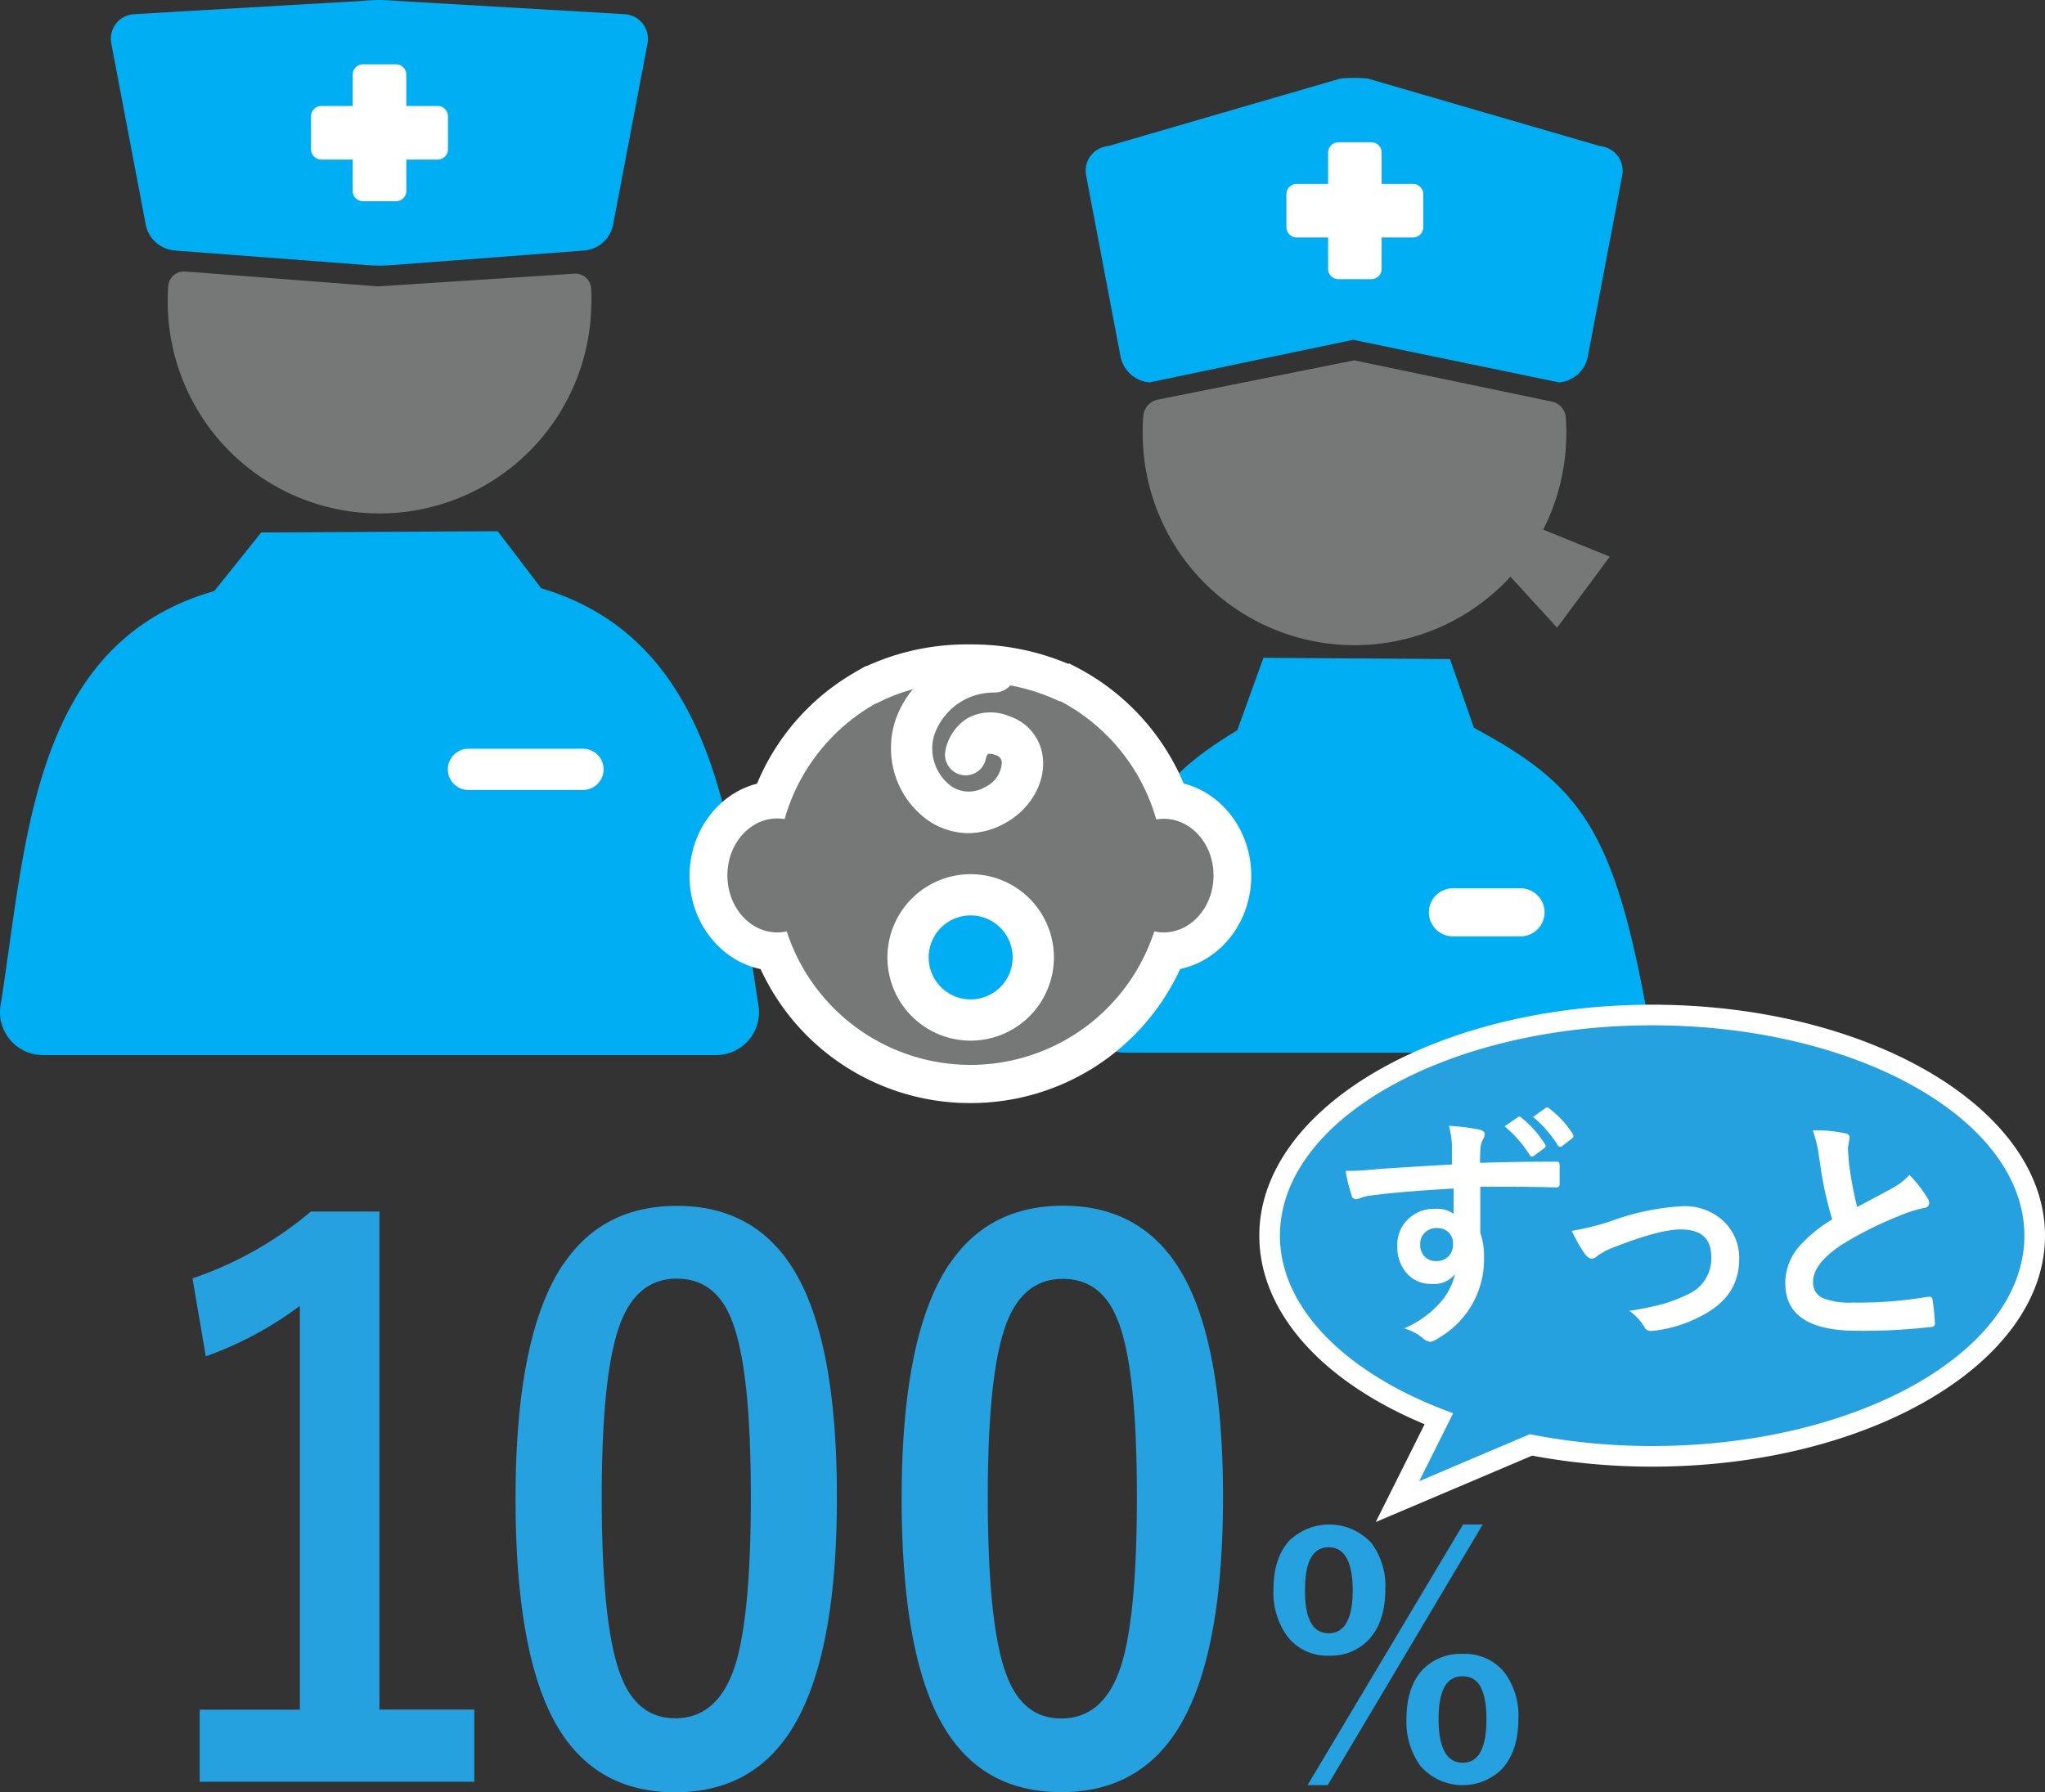 <svg xmlns="http://www.w3.org/2000/svg" viewBox="0 0 297.5 260.75"><rect x="0" y="0" width="297.5" height="260.75" fill="#333333" stroke="none"/><defs><style>.cls-1{fill:#00aef4}.cls-2{fill:#fff}.cls-3{fill:#767777}.cls-4{fill:#25a1df;fill-rule:evenodd}</style></defs><g id="レイヤー_2" data-name="レイヤー 2"><g id="img_maternity_leave" data-name="img maternity leave"><path class="cls-1" d="M110.34 146.29c-3.79-23.81-5.36-52.88-31.6-60.7l-6.34-8.3-34.4.18L31.17 86C4.54 93.59 3.84 122.7.08 146.29a6.24 6.24 0 006.16 7.22h97.94a6.23 6.23 0 006.16-7.22z"/><path class="cls-2" d="M84.81 114.94H68.15a3 3 0 010-6h16.66a3 3 0 010 6z"/><path class="cls-3" d="M86 42a29.76 29.76 0 010 3 30.81 30.81 0 01-61.6-1.19c0-.72 0-1.44.07-2.15a2.31 2.31 0 012.47-2.16L55 41.67l28.53-1.85A2.3 2.3 0 0186 42z"/><path class="cls-1" d="M85 36.45l-27.8 2.11a24 24 0 01-4 0l-27.75-2.11a4.7 4.7 0 01-4.26-3.82l-5-26.32a3.58 3.58 0 013.18-4.24L53.2.1a20.77 20.77 0 014 0L91 2.07a3.6 3.6 0 013.2 4.25l-5 26.33a4.67 4.67 0 01-4.2 3.8z"/><path class="cls-2" d="M63.67 15.42h-4.56v-4.56a1.5 1.5 0 00-1.5-1.5h-4.8a1.5 1.5 0 00-1.5 1.5v4.56h-4.56a1.5 1.5 0 00-1.5 1.5v4.8a1.5 1.5 0 001.5 1.5h4.56v4.56a1.5 1.5 0 001.5 1.5h4.8a1.5 1.5 0 001.5-1.5v-4.56h4.56a1.5 1.5 0 001.5-1.5v-4.8a1.5 1.5 0 00-1.5-1.5z"/><path class="cls-1" d="M239.84 148.68c-5-28.11-9.84-34.38-25.42-42.79l-3.48-10-27.14-.18-3.8 10.53c-13 7.88-17.76 14.82-18.92 41.54-.24 5.42.09 5.39 3.93 5.39h72c3.79 0 3.73.56 2.83-4.49z"/><path class="cls-2" d="M221.2 136.24h-9.83a3.5 3.5 0 010-7h9.83a3.5 3.5 0 010 7z"/><path class="cls-3" d="M227.79 60.8a29.09 29.09 0 01.05 3.37 30.81 30.81 0 01-61.6-1.17c0-.85 0-1.7.1-2.54a2.6 2.6 0 012.08-2.31L197 52.43l28.75 6a2.57 2.57 0 012.04 2.37z"/><path class="cls-1" d="M226.84 55.64l-30-6.2-29.6 6.2a4.7 4.7 0 01-4.24-3.82l-5-26.32a3.59 3.59 0 013.19-4.24l33.79-9.83a20.66 20.66 0 014 0l33.79 9.83a3.6 3.6 0 013.23 4.25l-5 26.33a4.68 4.68 0 01-4.16 3.8z"/><path class="cls-2" d="M205.51 26.76H201V22.2a1.5 1.5 0 00-1.5-1.5h-4.79a1.5 1.5 0 00-1.5 1.5v4.56h-4.57a1.5 1.5 0 00-1.5 1.5v4.79a1.5 1.5 0 001.5 1.5h4.57v4.57a1.5 1.5 0 001.5 1.5h4.79a1.5 1.5 0 001.5-1.5v-4.57h4.56a1.5 1.5 0 001.5-1.5v-4.79a1.5 1.5 0 00-1.55-1.5z"/><path class="cls-3" d="M222.15 76.11l12.04 4.88-7.67 10.34-9.93-10.87 5.56-4.35z"/><path class="cls-2" d="M169.28 119.13a6.26 6.26 0 00-1.07.1 28.16 28.16 0 00-13.88-17.18h-.16a29.35 29.35 0 00-13.07-2.82 28.68 28.68 0 00-13.7 3.16h-.09l-.68.41a28.16 28.16 0 00-12.49 16.38 6.26 6.26 0 00-1.07-.1c-4 0-7.25 3.71-7.25 8.29s3.25 8.29 7.25 8.29a6.34 6.34 0 001.38-.15 28.11 28.11 0 0053.47 0 6.19 6.19 0 001.37.15c4 0 7.25-3.71 7.25-8.29s-3.26-8.24-7.26-8.24z"/><path class="cls-2" d="M141.17 160.49A33.51 33.51 0 01110.65 141c-5.88-1.23-10.34-6.84-10.34-13.55 0-6.52 4.2-12 9.82-13.43a33.51 33.51 0 0113.63-15.84l.81-.48 1.36-.78h.13a35.13 35.13 0 0115-3.16 36 36 0 0114.26 2.8h.3l1.25.66A33.84 33.84 0 01172.2 114c5.63 1.43 9.83 6.91 9.83 13.43 0 6.71-4.45 12.32-10.34 13.55a33.51 33.51 0 01-30.52 19.51zm-23-31.37l1.54 4.75a22.6 22.6 0 0043 0l1.54-4.74 4.88 1.07a.65.65 0 00.19 0c.81 0 1.75-1.22 1.75-2.79s-.93-2.78-1.74-2.79h-.16l-4.87.82-1.34-4.75a22.79 22.79 0 00-10-13.15l-1.22-.62a23.88 23.88 0 00-10.57-2.22 23.56 23.56 0 00-11 2.44l-.13.08c-.12.06-.27.16-.43.26a22.64 22.64 0 00-10.12 13.21l-1.34 4.75-4.87-.82h-.16c-.8 0-1.74 1.22-1.74 2.79s.94 2.79 1.75 2.79a.65.65 0 00.19 0z"/><path class="cls-3" d="M169.28 119.13a6.26 6.26 0 00-1.07.1 28.16 28.16 0 00-13.88-17.18h-.16a29.35 29.35 0 00-13.07-2.82 28.68 28.68 0 00-13.7 3.16h-.09l-.68.41a28.16 28.16 0 00-12.49 16.38 6.26 6.26 0 00-1.07-.1c-4 0-7.25 3.71-7.25 8.29s3.25 8.29 7.25 8.29a6.34 6.34 0 001.38-.15 28.11 28.11 0 0053.47 0 6.19 6.19 0 001.37.15c4 0 7.25-3.71 7.25-8.29s-3.26-8.24-7.26-8.24z"/><circle class="cls-1" cx="141.21" cy="139.3" r="9.11"/><path class="cls-2" d="M141.21 151.41a12.11 12.11 0 1112.11-12.11 12.12 12.12 0 01-12.11 12.11zm0-18.22a6.11 6.11 0 106.11 6.11 6.12 6.12 0 00-6.11-6.11zm-.29-11.97a10.52 10.52 0 01-5.48-1.57 12.83 12.83 0 01-5.81-11.23c.1-6.59 6.18-13.66 15.07-13.66a3 3 0 010 6c-6 0-9 5-9.07 7.76a6.84 6.84 0 002.94 6 4.61 4.61 0 004.72 0 4.16 4.16 0 002.45-3.56 1.12 1.12 0 00-.88-1.09 2.11 2.11 0 00-1.11-.18 1.26 1.26 0 00-.32.63 3 3 0 01-3.44 2.45 3 3 0 01-2.47-3.48 7.15 7.15 0 013.18-4.76 7 7 0 016.17-.31 7.11 7.11 0 014.86 6.29c.27 3.64-2 7.38-5.62 9.31a11 11 0 01-5.19 1.4z"/><path id="_100_のコピー" data-name="100 のコピー" class="cls-4" d="M45.23 176.27A53.1 53.1 0 0128 186l1.94 11.34A51.51 51.51 0 0043.62 190v58.75H29.05v10.49H69v-10.51H55.2v-72.46zm36.71 7.65Q75 194.26 75 218q0 21 5.13 31.43 5.6 11.34 18.08 11.34 10.92 0 16.66-8.7 6.89-10.44 6.88-34.28 0-20.84-5.27-31.22-5.68-11.13-18-11.12-10.83 0-16.52 8.49zm24.44 8q2.85 6.85 2.85 25.89 0 16.83-2.18 24.16-2.43 8.03-8.83 8.03-5.46 0-7.83-6-2.85-7.07-2.85-26.21 0-16.71 2.28-24 2.37-7.76 8.64-7.75 5.55 0 7.92 5.85zm31.72-8q-6.93 10.34-6.93 34.06 0 21 5.13 31.43 5.59 11.34 18.08 11.34 10.92 0 16.66-8.7 6.89-10.44 6.88-34.28 0-20.84-5.27-31.22-5.68-11.13-18-11.12-10.83 0-16.52 8.49zm24.44 8q2.85 6.85 2.85 25.89 0 16.83-2.18 24.16-2.43 8.06-8.83 8.06-5.46 0-7.83-6-2.85-7.07-2.85-26.21 0-16.71 2.28-24 2.37-7.76 8.64-7.75 5.55 0 7.92 5.85zm25.25 32c-1.68 1.69-2.53 4.15-2.53 7.38a10.78 10.78 0 002 6.75 7.27 7.27 0 006.11 2.84 7.58 7.58 0 005.61-2.18q2.55-2.61 2.55-7.45a10.46 10.46 0 00-2-6.73 8.33 8.33 0 00-11.7-.61zm9 7.38q0 6.33-3.5 6.33t-3.44-6.33q0-6.18 3.44-6.18t3.5 6.18zm16.05-9.49l-22.62 37.92h2.93l22.55-37.92zm-5.69 20.93q-2.53 2.51-2.54 7.34a10.91 10.91 0 002 6.82 8.15 8.15 0 0011.49.86l.23-.21c1.7-1.73 2.56-4.22 2.56-7.47a10.52 10.52 0 00-2-6.71 7.41 7.41 0 00-6.1-2.74 7.71 7.71 0 00-5.64 2.11zm9.09 7.38c0 4.24-1.15 6.35-3.45 6.35s-3.51-2.11-3.51-6.35 1.17-6.23 3.51-6.23 3.45 2.08 3.45 6.23z"/><path class="cls-4" d="M240.35 147.68c-30.73 0-55.65 14.39-55.65 32.11 0 11.1 9.77 20.88 24.62 26.65l-6 12 19.42-8.25a93.21 93.21 0 0017.63 1.66c30.73 0 55.65-14.37 55.65-32.1s-24.94-32.07-55.67-32.07z"/><path class="cls-2" d="M200.14 221.45l7.11-14.23c-15.09-6.28-24.05-16.45-24.05-27.43 0-18.53 25.64-33.61 57.15-33.61s57.15 15.08 57.15 33.61-25.64 33.6-57.15 33.6a95 95 0 01-17.46-1.6zm40.21-72.27c-29.86 0-54.15 13.73-54.15 30.61 0 10.06 8.85 19.5 23.66 25.25l1.54.59-4.94 9.88 16.09-6.84.45.09a92 92 0 0017.35 1.63c29.86 0 54.15-13.73 54.15-30.6s-24.29-30.61-54.15-30.61z"/><path id="ずっと_のコピー" data-name="ずっと のコピー" d="M200.14 170.14c-1.75.14-2.84.21-3.25.21h-1.14a22.54 22.54 0 00.9 3.62.61.61 0 00.61.51 2.69 2.69 0 00.62-.16A8 8 0 01199 174q4.61-.63 12.46-1.07v3.67a4.21 4.21 0 00-2.75-.72 5.4 5.4 0 00-3.6 1.27 5.09 5.09 0 00-1.83 4.13 5.75 5.75 0 001.27 3.86 4.6 4.6 0 003.74 1.66 3.8 3.8 0 003.38-1.44 9.29 9.29 0 01-2.11 4.11 14.46 14.46 0 01-5.28 3.8 7.8 7.8 0 012.72 1.43 2 2 0 001.07.54 3.8 3.8 0 001.4-.68 13.16 13.16 0 006.42-11.62 10.32 10.32 0 00-.54-3.57v-6.7h4q3.57 0 6.95.09h.14a.4.4 0 00.45-.36.21.21 0 000-.11v-2.73a.84.84 0 00-.1-.44.57.57 0 00-.42-.1q-6.25 0-11.06.17c0-1.38.06-2.15.07-2.3a3.76 3.76 0 01.3-1 1.93 1.93 0 00.32-.89c0-.34-.34-.57-1-.69a33.14 33.14 0 00-4.21-.51 14.83 14.83 0 01.43 2.64v2.99c-5.5.31-9.22.55-11.17.7zm10.5 9.07a2.19 2.19 0 01.74 1.78 2.5 2.5 0 01-.64 1.79 2.4 2.4 0 01-1.83.7 2.24 2.24 0 01-1.54-.54 2.39 2.39 0 01-.76-1.92 2.23 2.23 0 01.69-1.69 2.39 2.39 0 011.7-.65 2.43 2.43 0 011.64.53zm11.9-11.16a.43.43 0 00.31.23.64.64 0 00.3-.11l1.51-1.12a.43.43 0 00.2-.32.47.47 0 00-.11-.26 15.47 15.47 0 00-3.41-3.85.52.52 0 00-.31-.16.41.41 0 00-.23.09l-1.9 1.33a18.11 18.11 0 013.64 4.17zm4.09-1.41a.46.46 0 00.34.23.49.49 0 00.28-.11l1.44-1.12a.47.47 0 00.21-.35.63.63 0 00-.1-.3 14.19 14.19 0 00-3.41-3.71.65.65 0 00-.32-.16.5.5 0 00-.23.09l-1.81 1.3a17.13 17.13 0 013.6 4.13zm4 15.86a1.44 1.44 0 00.94.65 1.23 1.23 0 00.72-.35 10.09 10.09 0 012-1.13q7-2.79 10.2-2.79c3 0 4.46 1.31 4.46 4a5.65 5.65 0 01-3.23 5.36 22.49 22.49 0 01-3.8 1.48 42.81 42.81 0 01-4.89 1 7.9 7.9 0 012.2 2.37.91.91 0 00.83.55 1.55 1.55 0 00.37 0 19.51 19.51 0 007.43-2.37q5.15-2.76 5.15-8.07a7.35 7.35 0 00-2-5.25 8.17 8.17 0 00-6.23-2.45 35.7 35.7 0 00-10.51 2.2 38.63 38.63 0 01-5.61 1.39 22.62 22.62 0 002 3.5zm34.06-13.85a52.43 52.43 0 001.86 8.77 20.68 20.68 0 00-4.74 3.85 8.14 8.14 0 00-2.09 5.45q0 6.9 10.4 6.9a85.34 85.34 0 0010.72-.54c.47 0 .69-.23.65-.6a31.35 31.35 0 00-.35-3.36.44.44 0 00-.42-.45h-.23a60.3 60.3 0 01-11 .85 10.74 10.74 0 01-4.24-.62 2.44 2.44 0 01-1.49-2.4c0-1.77 1.41-3.59 4.25-5.45a53.25 53.25 0 018.45-4.21 18.39 18.39 0 013.47-1.09.7.7 0 00.72-.68 1.35 1.35 0 00-.25-.75 17.94 17.94 0 00-2.63-3.38 9.35 9.35 0 01-2.48 1.94l-2.48 1.33-2.64 1.41a56.68 56.68 0 01-1.17-6.22c-.12-1.38-.17-2.19-.17-2.42l.26-1.52a.66.66 0 00-.65-.56 20.28 20.28 0 00-4.73-.44 17.2 17.2 0 01.95 4.19z" fill-rule="evenodd" fill="#fff"/></g></g></svg>